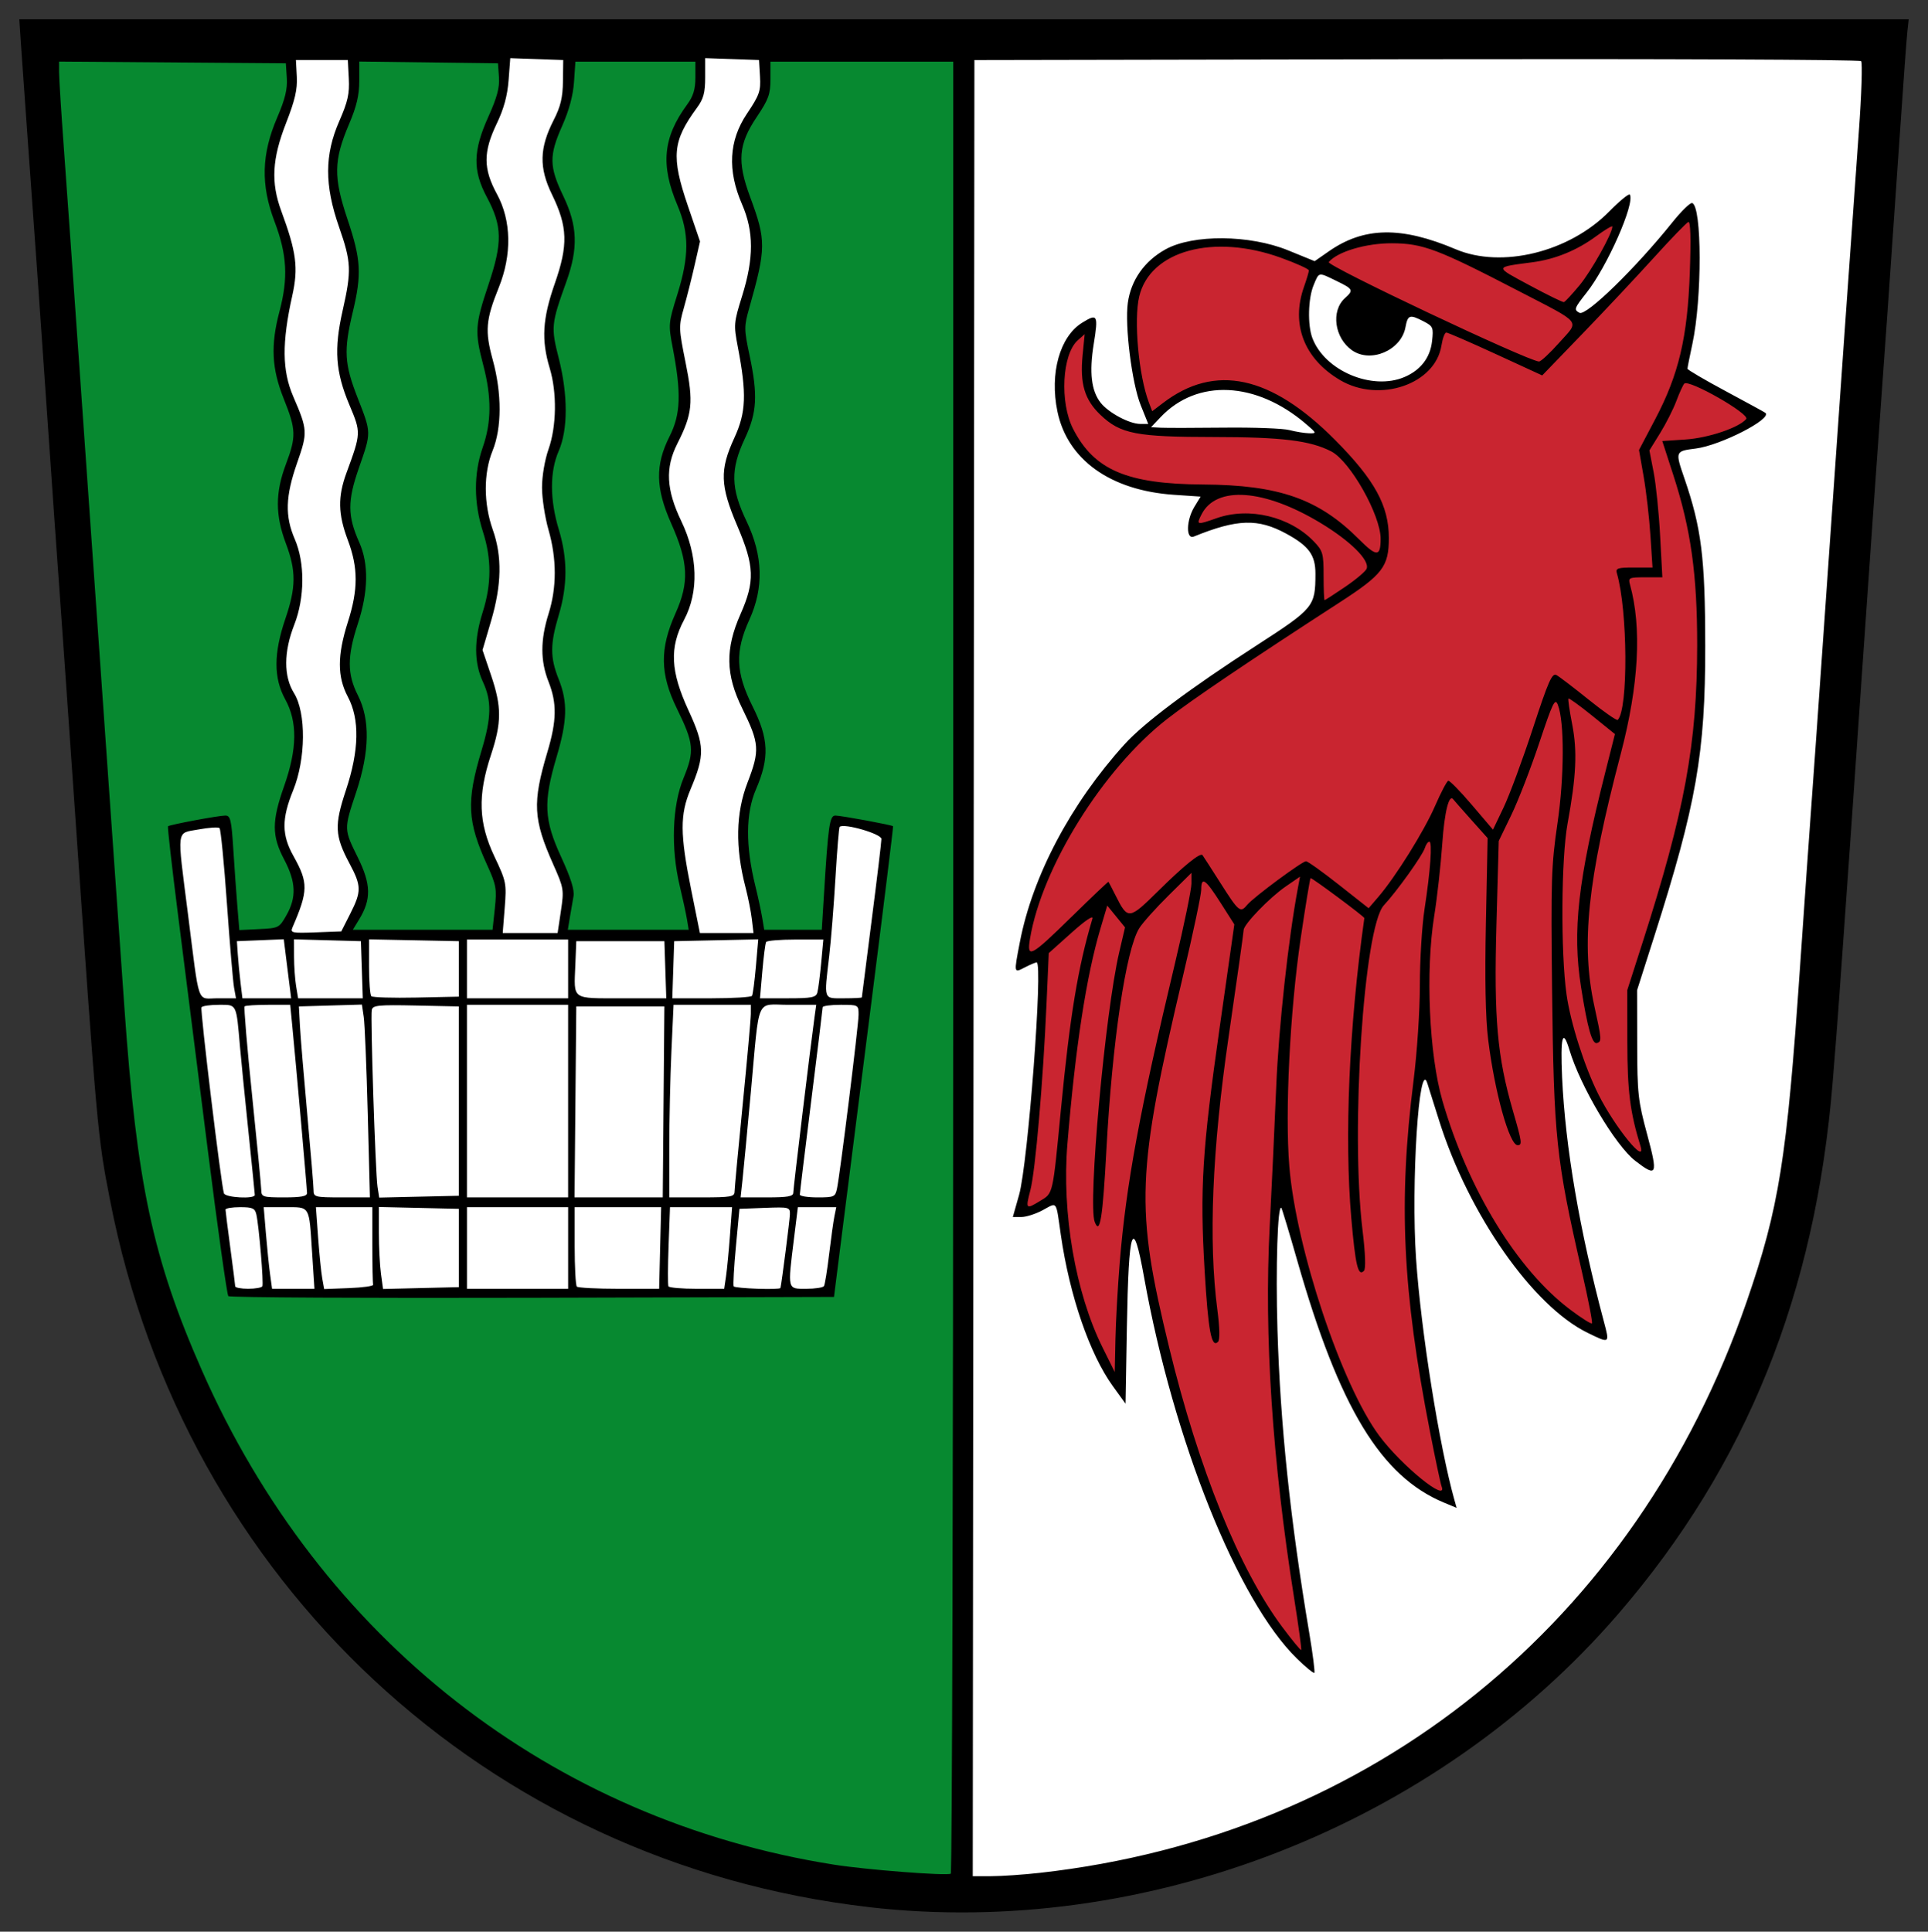 <svg height="500.927" viewBox="0 0 500.003 500.924" width="500" xmlns="http://www.w3.org/2000/svg"><rect x="0" y="0" width="500.003" height="500.924" fill="#333333" stroke="none"/><path d="m9.065 9.901 479.141.608-21.329 302.279c-43.64 123.884-126.876 179.573-214.756 179.735-82.459.152-169.534-47.441-216.231-167.232z" fill="#fff"/><path d="m145.936 242.262 33.884-.316-4.371-23.867 3.64-18.462 1.95-7.411-7.541-18.072 1.3-11.571 4.29-11.441-2.47-14.432-5.071-12.091 5.721-18.462-2.21-24.443 5.13-19.086-6.43-20.178 4.16-13.001 4.29-7.021-.52-9.361h-34.584l-.91 15.472-4.16 11.181 5.461 22.232-4.941 22.362 2.99 27.563-3.12 10.661.13 11.311 2.86 18.332-3.64 17.552c1.752 7.256 3.166 14.174 2.86 19.372l-4.681 21.192 7.021 18.982z" fill="#078930"/><path d="m409.535 117.733-6.925 5.839-4.888 13.307 1.358 15.208 7.333 13.715 10.456 7.333 8.283 4.209 30.96 3.802-7.604 13.036 9.505-.543 15.887-2.987 20.097 9.505 4.617 10.184-.815 15.887-70.474 48.748-26.886 35.848-13.443 34.083-3.123 17.245 7.468-3.938-4.209 85.954-3.395 13.171 15.072-6.11 7.333 42.637 15.616 31.774 4.209-80.522 16.702 84.46 26.479 67.351 25.392 34.49-12.9-87.855-.679-109.309 21.319 78.214 22.812 39.922 23.627 16.023-11.949-54.043-4.617-50.92 4.074-64.635 8.555 19.689 17.108 41.027 21.316 28.997 23.428 16.131-16.707-78.925-.576-48.2 16.515 40.327 17.667 21.316-6.337-40.327 2.112-34.182 17.667-52.041 7.681-61.642-2.112-51.273-10.562-37.062 19.779-2.688 15.23-7.872-28.849-15.785 3.661-40.103-1.564-23.423-40.711 43.591-7.297-5.761 15.939-21.892 5.761-16.707-17.283 14.402-23.236 6.529-17.091-.384-27.653-9.41-21.124 3.457-10.562 8.257 47.24 22.852-3.073 14.018-13.442 8.065h-15.939l-15.939-11.906-4.609-19.203 4.225-12.674-20.355-9.794-27.269-.384-16.899 10.562-5.761 17.859 6.529 35.526 3.265 2.688 12.482-9.602 17.859-3.265 17.283 6.145 18.243 13.442-6.337 1.152-31.877-2.688h-32.838l-14.979-7.297-6.529-12.482z" fill="#c92530" transform="matrix(.677 0 0 .677 5 4.989)"/><path d="m91.59 13.307-.52 15.732-4.29 9.621.78 17.422 4.681 12.741-3.9 24.573 5.851 20.152-4.681 17.552 3.77 16.902-4.42 26.783 5.591 14.692-5.851 26.003 5.851 15.082-5.071 12.351 40.989-.963-1.205-14.509-6.111-18.072 4.941-24.573-3.51-17.682 4.03-19.762-4.29-22.753 4.03-18.592-3.12-21.582 5.591-19.632-3.25-15.212-2.73-10.531 6.111-16.252-.39-9.231z" fill="#078930"/><path d="m11.631 13.307 22.492 308.394 28.083 67.087 51.746 56.946 79.049 40.564 56.166 5.461 1.04-480.533-51.746.52-.78 15.277-6.956 11.116 5.851 29.318-4.876 19.567 3.25 18.202-6.371 18.592 7.346 23.143-5.786 27.953 7.736 19.372-6.111 22.818 5.721 25.288 16.902-.455 2.6-29.253 13.131 3.38-15.342 119.223-154.717-.26-15.082-119.873 13.001-1.82 3.25 29.578 13.261-2.535 3.38-10.856-5.981-15.472 5.006-19.437-.26-11.506-3.77-9.881 4.616-22.102-4.355-21.582 4.746-18.722-6.306-21.387 4.095-21.062-6.371-26.588 7.021-20.867-1.56-6.826z" fill="#078930"/><path d="m225.351 494.545c-99.024-11.361-177.588-84.502-196.789-183.194-3.297-16.946-3.305-17.034-9.431-105.362-1.614-23.273-3.325-47.647-3.803-54.163-.478-6.517-1.813-25.558-2.968-42.315-2.268-32.918-3.189-45.963-5.046-71.509-.66-9.076-1.45-20.216-1.757-24.754l-.557-8.252h245.002 245.002l-.352 3.174c-.194 1.745-1.105 14.218-2.025 27.717-2.154 31.598-3.836 55.469-6.798 96.479-.471 6.517-1.799 25.558-2.952 42.315-1.153 16.757-2.476 35.799-2.939 42.315-.464 6.517-1.232 17.37-1.707 24.12-1.551 22.036-1.693 23.948-2.939 39.353-4.446 54.985-22.377 99.498-55.603 138.029-47.321 54.875-122.518 84.305-194.345 76.059zm21.852-243.756v-234.799h-23.697-23.697v4.522c0 3.903-.484 5.243-3.531 9.781-4.803 7.153-5.165 11.525-1.724 20.818 4.161 11.239 4.144 13.25-.248 28.774-1.361 4.81-1.356 5.457.085 12.271 2.193 10.369 1.939 14.814-1.234 21.594-3.748 8.01-3.646 12.843.455 21.412 4.275 8.932 4.511 17.244.727 25.546-3.757 8.242-3.559 13.666.818 22.427 4.241 8.488 4.438 13.323.884 21.581-2.663 6.186-2.718 14.607-.164 24.966.689 2.793 1.492 6.506 1.784 8.252l.532 3.174h7.463 7.463l.559-9.098c1.105-17.99 1.47-20.523 2.955-20.523 1.479 0 14.695 2.442 14.969 2.766.091.108-2.452 20.761-5.652 45.896-3.2 25.135-6.683 52.555-7.742 60.934l-1.925 15.233-78.219.216c-43.022.119-78.503-.072-78.848-.423-.343-.352-2.764-17.586-5.378-38.3-2.615-20.713-6.058-47.921-7.652-60.462-1.594-12.541-2.773-22.926-2.621-23.079.407-.407 13.11-2.782 14.878-2.782 1.314 0 1.58 1.12 2.057 8.674.301 4.771.777 11.453 1.058 14.848l.511 6.173 5.163-.249c5.049-.244 5.206-.324 7.076-3.635 2.615-4.627 2.451-8.592-.598-14.387-3.246-6.171-3.25-9.914-.017-19.082 3.398-9.638 3.486-16.629.282-22.472-3.036-5.537-3.027-11.911.031-20.887 2.793-8.201 2.821-12.413.127-19.569-2.755-7.32-2.755-13.154 0-20.474 2.722-7.231 2.667-8.994-.531-16.98-3.156-7.883-3.451-13.881-1.115-22.715 2.294-8.676 1.961-14.699-1.285-23.273-3.618-9.556-3.409-17.458.716-27.051 2.012-4.677 2.651-7.312 2.466-10.156l-.251-3.84-29.409-.223-29.409-.223.001 2.761c.001 1.519.56 10.378 1.244 19.688.683 9.309 2.79 39.015 4.681 66.012 1.891 26.997 4.765 67.935 6.387 90.981 1.622 23.04 3.71 52.746 4.642 66.012 3.202 45.586 7.347 64.977 20.077 93.913 30.663 69.695 90.69 116.634 163.966 128.212 8.359 1.321 29.025 2.923 30.256 2.345.349-.164.635-105.957.635-235.097zm22.427 234.88c86.208-9.642 154.589-64.868 183.323-148.063 8.447-24.459 10.424-36.835 13.857-86.763 1.152-16.757 2.488-35.799 2.97-42.315.481-6.517 1.828-25.558 2.993-42.315 3.963-57.004 7.989-114.204 9.288-131.963.713-9.741.982-18.026.598-18.41-.384-.384-52.281-.602-115.328-.484l-114.63.215-.213 235.482-.213 235.482 4.868-.007c2.677-.004 8.295-.39 12.485-.859zm66.704-55.583c-15.366-14.997-32.018-56.538-39.625-98.848-2.929-16.291-4.003-13.164-4.464 12.995l-.348 19.765-3.28-4.531c-6.008-8.299-11.225-23.458-13.502-39.23-1.325-9.181-.821-8.502-4.746-6.398-1.789.959-4.254 1.743-5.478 1.743h-2.226l1.618-5.713c2.319-8.19 6.262-60.299 4.563-60.299-.312 0-1.691.581-3.065 1.291-2.891 1.495-2.865 1.623-1.304-6.506 3.306-17.216 13.198-35.921 27.141-51.321 5.065-5.594 16.796-14.383 34.319-25.711 14.818-9.579 15.191-10.036 15.202-18.561.006-4.828-1.715-7.19-7.553-10.368-7.342-3.996-12.704-3.831-23.967.736-2.098.851-2.011-4.201.133-7.718l1.608-2.636-6.9-.468c-16.472-1.118-27.631-9.095-30.23-21.613-2.05-9.876.614-19.422 6.422-23.012 3.984-2.463 4.216-2.035 2.996 5.53-1.191 7.382-.631 12.135 1.791 15.215 2.051 2.608 7.468 5.502 10.296 5.502h2.051l-1.958-4.866c-2.282-5.672-4.154-20.577-3.333-26.545.808-5.875 4.313-10.845 9.781-13.866 7.111-3.93 21.794-3.807 31.785.265l6.88 2.805 3.698-2.573c9.124-6.347 18.783-6.498 32.895-.515 11.911 5.05 29.405.752 39.764-9.769 2.736-2.779 5.155-4.759 5.376-4.402 1.381 2.234-5.862 18.65-11.216 25.424-3.224 4.079-3.345 4.421-1.84 5.226 1.728.925 14.558-11.573 24.083-23.46 2.338-2.918 4.653-5.171 5.143-5.008 2.557.852 2.591 24.746.053 36.548-.701 3.258-1.274 6.147-1.274 6.42 0 .273 4.475 2.896 9.944 5.828 5.469 2.933 10.093 5.462 10.276 5.62 1.796 1.553-11.695 8.45-18.094 9.25-5.313.664-5.334.719-2.946 7.659 4.449 12.932 5.405 20.592 5.43 43.506.03 27.797-2.304 41.096-13.219 75.321l-4.453 13.964.023 13.964c.021 12.873.224 14.709 2.601 23.504 2.832 10.475 2.528 11.139-3.103 6.789-5.147-3.976-14.237-19.291-17.078-28.773-1.738-5.802-2.38-3.376-1.894 7.155.833 18.056 4.532 39.679 10.822 63.26 1.552 5.818 1.588 5.793-4.26 2.932-14.164-6.93-30.801-30.724-38.442-54.979-1.466-4.655-2.849-9.034-3.074-9.732-2.144-6.681-4.244 26.054-2.918 45.489 1.283 18.8 6.03 48.638 9.974 62.686l.551 1.963-3.288-1.368c-16.334-6.795-27.132-24.585-38.004-62.612-2.124-7.429-4.001-13.645-4.171-13.815-.964-.964-1.486 15.414-1.007 31.553.733 24.676 3.317 49.329 8.237 78.598.929 5.526 1.526 10.21 1.328 10.409-.199.199-2.234-1.466-4.523-3.7zm-.696-15.534c-5.692-35.881-7.821-68.158-6.361-96.431.517-10.007 1.281-26.384 1.699-36.391.646-15.465 3.129-38.203 5.628-51.524l.541-2.882-3.733 2.568c-4.181 2.876-10.888 9.824-10.888 11.278 0 .521-1.758 13.002-3.907 27.735-4.271 29.278-5.241 52.818-2.916 70.71.622 4.783.684 7.829.171 8.343-1.695 1.694-2.542-2.813-3.466-18.44-1.255-21.227-.638-31.22 3.899-63.087l3.804-26.72-3.603-5.651c-3.936-6.173-4.982-6.871-4.989-3.324-.003 1.28-2.071 11.087-4.598 21.793-12.244 51.887-12.571 60.44-3.715 96.898 7.651 31.497 18.207 57.584 29.326 72.471 2.563 3.431 4.776 6.121 4.919 5.978.143-.143-.673-6.142-1.813-13.33zm38.214-29.126c-.263-.685-1.613-7.064-3.001-14.176-7.151-36.649-8.226-59.62-4.261-91.062.918-7.276 1.635-18.142 1.635-24.764 0-6.489.541-15.317 1.202-19.618 1.54-10.018 2.078-17.552 1.252-17.552-.356 0-.885.749-1.176 1.665-.622 1.961-7.235 11.202-10.617 14.838-5.202 5.592-8.673 58.373-5.537 84.211.748 6.164.886 10.041.376 10.572-1.513 1.578-2.216-1.347-3.285-13.676-1.82-20.979-.563-49.858 3.387-77.792.051-.358-13.724-10.592-13.951-10.366-.165.165-1.312 7.151-2.548 15.525-2.807 19.007-4.116 45.193-2.96 59.234 1.753 21.292 13.534 56.613 23.279 69.79 5.747 7.772 17.936 17.678 16.206 13.169zm-83.466-57.996c1.667-20.32 5.143-39.157 14.318-77.589 2.354-9.86 4.28-19.181 4.28-20.711v-2.784l-5.97 5.901c-3.284 3.246-6.685 7.047-7.559 8.447-3.467 5.554-7.016 29.508-8.523 57.543-.952 17.695-1.677 22.147-3.032 18.616-1.802-4.697 2.713-54.353 6.358-69.918l1.51-6.451-2.305-2.825-2.305-2.825-1.751 5.89c-3.689 12.406-6.506 30.745-8.586 55.886-1.488 17.982 2.078 38.623 9.127 52.83l3.149 6.347.177-8.463c.097-4.655.598-13.605 1.114-19.888zm119.871 2.391c-6.75-29.411-7.302-34.651-7.749-73.48-.321-27.942-.189-32.021 1.388-42.738 1.797-12.215 1.845-26.443.104-30.853-.719-1.82-1.317-.591-4.804 9.874-2.191 6.574-5.452 14.99-7.248 18.703l-3.264 6.75-.603 21.883c-.667 24.195.213 34.059 4.294 48.143 2.346 8.096 2.449 8.861 1.195 8.861-2.115 0-5.971-13.85-7.635-27.431-.689-5.623-.881-15.613-.582-30.295l.447-21.906-4.312-4.827c-2.372-2.655-4.428-4.992-4.57-5.193-1.119-1.588-2.311 3.176-2.89 11.55-.379 5.486-1.316 13.881-2.082 18.655-2.29 14.285-1.328 35.969 2.126 47.897 6.69 23.104 19.391 43.86 33.178 54.224 2.869 2.157 5.389 3.748 5.6 3.537.211-.211-.955-6.22-2.592-13.354zm-140.439-18.449c3.323-2.026 3.172-1.356 5.326-23.72 2.335-24.249 4.417-36.847 8.171-49.444.294-.986-1.842.456-5.424 3.663l-5.909 5.29-.586 13.263c-.893 20.215-2.885 43.217-4.174 48.173-1.298 4.993-1.206 5.091 2.595 2.774zm155.612-14.199c-2.692-8.737-3.388-14.233-3.402-26.87l-.015-13.541 3.937-12.271c10.972-34.197 14.168-51.568 14.194-77.142.018-18.357-1.626-30.09-6.188-44.159l-2.861-8.824 6.014-.398c5.945-.393 13.89-3.074 15.749-5.314 1.056-1.272-14.945-10.41-16.062-9.173-.354.392-1.283 2.427-2.064 4.522-.781 2.095-2.671 5.832-4.2 8.305l-2.78 4.497 1.099 5.659c.605 3.112 1.361 10.514 1.68 16.449l.581 10.791h-4.461c-4.218 0-4.432.103-3.932 1.904 3.099 11.16 2.289 26.037-2.387 43.827-8.663 32.963-10.382 49.43-6.84 65.557 1.88 8.56 1.916 9.051.699 9.482-1.274.451-2.483-3.761-4.18-14.56-2.284-14.54-.818-27.503 6.294-55.645l2.504-9.909-5.885-4.755c-3.237-2.615-6.012-4.622-6.167-4.46-.155.162.277 3.151.959 6.642 1.37 7.007 1.073 13.43-1.193 25.812-1.656 9.047-1.799 33.361-.26 44.296 1.037 7.371 4.66 18.72 8.282 25.947 4.263 8.506 12.512 18.605 10.886 13.33zm-147.541-59.411c5.196-5.098 9.509-9.192 9.585-9.098.076.094.918 1.72 1.873 3.613 3.169 6.288 3.442 6.256 11.062-1.272 6.564-6.485 10.854-9.963 11.431-9.267.149.179 2.268 3.468 4.71 7.308 4.736 7.449 5.124 7.76 6.923 5.564 1.556-1.9 14.215-11.276 15.223-11.276.438 0 4.272 2.741 8.519 6.091l7.722 6.091 2.507-2.918c4.501-5.239 11.878-17.067 14.715-23.592 1.528-3.514 3.075-6.458 3.439-6.541.364-.083 3.121 2.735 6.127 6.264l5.466 6.416 2.757-5.773c1.517-3.175 4.919-12.361 7.561-20.414 4.096-12.481 5.005-14.529 6.164-13.887.748.414 4.522 3.298 8.387 6.408 3.865 3.11 7.231 5.451 7.479 5.203 2.752-2.752 2.601-28.374-.223-38.035-.377-1.288.197-1.481 4.406-1.481h4.839l-.546-8.329c-.3-4.581-1.089-11.439-1.752-15.24l-1.207-6.911 4.198-7.974c6.124-11.633 8.391-21.23 8.982-38.038.314-8.909.184-13.332-.383-13.118-.471.178-4.479 4.322-8.906 9.21-4.427 4.887-12.762 13.769-18.521 19.736l-10.471 10.85-12.087-5.561c-6.647-3.059-12.407-5.561-12.798-5.561-.391 0-.956 1.529-1.255 3.397-1.603 10.024-16.076 14.954-26.263 8.946-9.338-5.507-12.81-14.464-9.378-24.191.698-1.979 1.269-3.895 1.269-4.258 0-.363-3.257-1.838-7.238-3.279-17.51-6.336-33.904-1.869-36.755 10.013-1.464 6.103-.154 20.525 2.499 27.502l.864 2.273 2.801-2.136c13.489-10.288 27.963-7.177 44.618 9.589 10.265 10.333 13.946 17.043 13.946 25.417 0 7.405-1.574 9.467-12.75 16.705-23.507 15.22-38.443 25.315-44.807 30.284-16.546 12.919-32.388 38.323-35.503 56.929-.885 5.286.171 4.73 10.773-5.672zm70.968-85.585c2.796-1.899 5.3-4.015 5.564-4.703.839-2.187-4.197-7.183-11.963-11.869-14.603-8.81-27.019-9.714-30.838-2.247-1.436 2.807-1.304 2.841 3.921 1.004 8.414-2.958 19.003-.412 25.204 6.06 2.326 2.428 2.513 3.092 2.513 8.915 0 3.46.116 6.292.258 6.292s2.546-1.554 5.342-3.452zm9.198-12.407c.029-6.149-7.872-20.161-12.808-22.713-5.452-2.819-12.774-3.718-30.399-3.73-20.244-.015-24.272-.802-29.468-5.757-4.091-3.902-5.346-8.085-4.623-15.413l.542-5.501-1.784 1.583c-4.081 3.622-4.736 16.113-1.206 22.998 5.452 10.634 13.963 14.277 33.634 14.399 19.771.122 30.02 3.716 40.487 14.196 4.594 4.6 5.601 4.589 5.623-.062zm-19.386-29.847c-12.925-11.051-28.178-11.766-37.673-1.765l-2.486 2.618 2.486.132c1.367.073 8.77.064 16.449-.019 7.68-.083 15.297.199 16.926.627 1.629.428 3.914.802 5.078.831 2.069.051 2.052-.003-.781-2.424zm25.562-12.156c4.198-1.789 6.671-5 7.154-9.292.4-3.551.265-3.87-2.172-5.13-3.643-1.884-4.115-1.728-4.733 1.567-1.115 5.942-9.002 9.317-13.846 5.924-4.554-3.19-5.518-10.194-1.859-13.504 2.317-2.097 2.19-2.36-2.155-4.471-4.817-2.341-4.494-2.399-5.945 1.074-1.44 3.445-1.604 10.339-.328 13.724 3.2 8.489 15.483 13.687 23.883 10.108zm40.153-8.928c5.263-5.913 6.259-4.665-10.78-13.501-20.776-10.774-24.604-12.214-32.574-12.255-6.756-.035-14.194 2.172-16.439 4.877-.735.886 51.453 25.571 54.523 25.789.465.033 2.837-2.177 5.27-4.91zm5.263-14.878c3.024-3.647 8.508-13.455 8.508-15.215 0-.322-1.916.821-4.258 2.54-4.987 3.661-10.571 5.939-16.478 6.722-9.976 1.323-9.938 1.018-.734 5.98 4.594 2.476 8.6 4.436 8.902 4.354.303-.082 2.129-2.053 4.059-4.38zm-341.609 259.606c.378-.687-.855-15.503-1.55-18.619-.366-1.632-.978-1.909-4.22-1.909-2.086 0-3.789.286-3.785.635.004.349.568 4.824 1.253 9.944.685 5.12 1.253 9.595 1.262 9.944.009.349 1.517.635 3.352.635 1.834 0 3.492-.286 3.685-.635zm12.897-8.815c-.799-12.33-.426-11.708-7.011-11.708h-5.532l.57 6.837c.314 3.761.801 8.521 1.083 10.579l.513 3.741h5.495 5.495l-.612-9.449zm15.839 8.392c-.116-.349-.212-5.014-.212-10.367v-9.732h-7.315-7.315l.569 7.828c.313 4.306.794 9.081 1.068 10.613l.499 2.784 6.458-.245c3.552-.135 6.363-.531 6.247-.88zm22.215-9.521v-10.156l-10.367-.238-10.367-.238v6.678c0 3.673.244 8.457.542 10.631l.542 3.952 9.825-.237 9.825-.237v-10.156zm28.351 0v-10.579h-13.118-13.118v10.579 10.579h13.118 13.118zm23.86-.001.26-10.58-11.213.002-11.213.001v10.015c0 5.508.254 10.269.564 10.579.31.31 5.239.564 10.954.564h10.389l.26-10.58zm17.083 7.407c.258-1.745.718-6.506 1.021-10.579l.551-7.405h-8.049-8.049l-.365 9.944c-.201 5.469-.22 10.229-.041 10.579.178.349 3.505.635 7.393.635h7.069l.469-3.174zm14.118 2.962c.329-1.36 2.416-17.63 2.447-19.078.04-1.88-.163-1.932-6.518-1.693l-6.559.247-.915 9.732c-.503 5.353-.767 10.018-.585 10.367.29.558 11.999.966 12.13.423zm11.282-.485c.237-.383.838-4.096 1.335-8.252.497-4.155 1.118-8.602 1.379-9.882l.475-2.327h-4.978-4.978l-1.022 8.252c-1.647 13.301-1.744 12.906 3.176 12.906 2.3 0 4.375-.314 4.612-.697zm-147.602-23.643c-.005-.349-.762-7.871-1.682-16.715-.92-8.844-1.887-18.555-2.149-21.581-.994-11.46-.767-11.002-5.457-11.002-2.279 0-4.323.291-4.544.648-.383.62 5.1 46.036 5.823 48.226.374 1.134 8.026 1.538 8.009.423zm13.55-.5c0-1.092-2.792-32.635-3.851-43.508l-.515-5.289h-5.716c-3.144 0-5.897.181-6.118.402-.221.221.653 10.599 1.943 23.061 1.29 12.463 2.359 23.516 2.377 24.564.03 1.79.387 1.904 5.956 1.904 4.389 0 5.924-.294 5.924-1.135zm15.74-20.658c-.309-11.986-.776-23.234-1.037-24.996l-.475-3.203-8.172.241-8.172.241.274 5.078c.15 2.793 1.005 13.075 1.898 22.85.893 9.775 1.627 18.63 1.631 19.676.006 1.827.302 1.904 7.311 1.904h7.305l-.562-21.793zm23.613-3.174v-24.543l-11.147-.236c-9.78-.207-11.181-.065-11.425 1.155-.37 1.851.95 42.32 1.496 45.865l.428 2.776 10.324-.237 10.324-.237v-24.543zm28.351 0v-24.966h-13.118-13.118v24.966 24.966h13.118 13.118zm24.719 4.232c.097-11.404.192-22.544.212-24.754l.035-4.02h-11.425-11.425l-.224 24.754-.224 24.754h11.438 11.438l.176-20.734zm18.45 19.254c.004-.815.955-11.002 2.112-22.639s2.106-22.205 2.108-23.485l.003-2.327h-10.024-10.024l-.552 12.059c-.303 6.633-.553 17.868-.555 24.966l-.003 12.906h8.463c7.493 0 8.464-.17 8.471-1.481zm15.225.242c0-1.128 4.457-37.998 5.503-45.519l.441-3.174h-7.187c-8.592 0-7.443-2.645-9.741 22.427-.939 10.24-1.925 20.618-2.192 23.061l-.486 4.443h6.831c5.434 0 6.831-.253 6.831-1.239zm11.342-1.088c.844-4.137 5.584-42.353 5.584-45.021 0-2.568-.029-2.584-4.655-2.584-2.56 0-4.657.286-4.66.635-.003.349-1.336 11.257-2.962 24.24-1.626 12.983-2.957 23.932-2.957 24.332 0 .399 2.064.726 4.587.726 4.325 0 4.615-.133 5.062-2.327zm-156.37-52.048c-.275-1.513-1.107-11.319-1.848-21.793-.741-10.473-1.606-19.29-1.921-19.592-.316-.303-2.764-.144-5.44.353-5.856 1.087-5.624-.738-2.767 21.778 3.116 24.556 2.216 22.004 7.766 22.004h4.711l-.5-2.75zm14.328-1.058c-.261-2.095-.691-5.538-.955-7.653l-.48-3.844-6.078.248-6.078.247.228 3.385c.125 1.862.446 5.194.714 7.405l.486 4.02h6.32 6.32l-.475-3.808zm18.812-3.597-.245-7.405-8.674-.241-8.674-.241.009 4.473c.005 2.46.245 5.901.534 7.647l.525 3.174h8.385 8.385l-.245-7.405zm25.145-.212v-7.194l-11.637-.235-11.637-.235v7.076c0 3.892.264 7.341.588 7.664.323.323 5.56.482 11.637.353l11.049-.235v-7.194zm28.351 0v-7.617h-13.118-13.118v7.617 7.617h13.118 13.118zm25.21.212-.245-7.405h-11.425-11.425l-.251 6.268c-.364 9.07-1.111 8.542 12.106 8.542h11.485l-.245-7.406zm22.48 6.763c.218-.353.672-3.793 1.008-7.643l.611-7-10.902.238-10.902.238-.245 7.405-.245 7.405h10.139c5.576 0 10.317-.289 10.536-.643zm16.934-.838c.231-.815.676-4.242.989-7.617l.57-6.136h-7.229c-3.976 0-7.399.286-7.607.635-.207.349-.65 3.777-.984 7.617l-.607 6.982h7.225c6.157 0 7.286-.219 7.644-1.481zm11.543 1.246c0-.129 1.143-9.101 2.539-19.937 1.396-10.836 2.539-20.355 2.539-21.152 0-1.331-9.807-4.161-10.839-3.128-.176.176-.666 6.156-1.088 13.289-.422 7.133-1.147 16.205-1.611 20.162-1.365 11.638-1.584 11.002 3.806 11.002 2.56 0 4.655-.106 4.655-.235zm-132.66-21.709c2.933-5.791 2.912-7.189-.194-13.009-3.836-7.19-3.969-9.892-.935-19.011 3.444-10.351 3.608-18.38.494-24.237-2.75-5.171-2.747-10.733.011-19.367 2.696-8.442 2.693-14.072-.011-21.256-2.543-6.755-2.632-11.219-.351-17.43 3.795-10.331 3.798-10.405.776-17.582-3.628-8.614-4.048-14.429-1.769-24.512 2.343-10.366 2.248-12.558-.937-21.676-3.789-10.848-3.768-18.709.073-27.468 2.208-5.035 2.666-7.081 2.46-11.002l-.252-4.817h-6.732-6.732l.229 4.318c.176 3.316-.471 6.109-2.789 12.042-3.634 9.301-3.964 15.394-1.232 22.803 3.929 10.657 4.454 14.711 2.844 21.961-2.711 12.208-2.64 19.42.259 26.14 3.738 8.665 3.774 9.285.998 17.217-3.031 8.661-3.187 13.804-.598 19.77 2.649 6.106 2.597 15.191-.128 22.161-2.768 7.08-2.794 13.395-.072 17.772 3.172 5.103 3.066 17.101-.223 25.187-3.018 7.419-2.998 11.563.081 17.06 3.871 6.911 3.84 9.02-.269 18.513-.605 1.399-.131 1.499 6.006 1.269l6.664-.249 2.327-4.595zm54.619-.695c.825-5.519.758-5.927-1.973-12.059-5.225-11.733-5.45-15.999-1.538-29.135 2.441-8.198 2.515-12.65.305-18.258-2.136-5.418-2.132-10.799.011-17.636 2.141-6.83 2.137-14.205-.011-21.717-.931-3.255-1.693-8.218-1.693-11.028 0-2.94.719-7.154 1.693-9.925 2.089-5.943 2.216-14.665.306-20.996-2.206-7.313-1.879-12.825 1.301-21.915 3.515-10.045 3.368-14.74-.721-23.144-3.384-6.955-3.266-12.022.451-19.298 1.794-3.512 2.346-5.823 2.4-10.06l.071-5.501-6.866-.244-6.866-.244-.44 5.745c-.307 4.014-1.235 7.403-3.077 11.246-3.536 7.374-3.519 11.684.072 18.288 3.727 6.854 3.896 15.704.46 24.212-3.38 8.371-3.62 11.245-1.565 18.736 2.388 8.703 2.373 17.642-.039 23.575-2.369 5.826-2.35 13.705.048 20.475 2.456 6.932 2.318 14.302-.443 23.686l-2.215 7.527 2.214 6.539c2.779 8.206 2.77 12.203-.044 20.722-3.457 10.464-3.215 17.541.9 26.235 3.092 6.533 3.186 7 2.685 13.33l-.519 6.559h7.12 7.12l.854-5.713zm49.522 2.116c-.236-1.978-.974-5.691-1.641-8.252-2.697-10.347-2.531-19.255.503-27.124 3.25-8.428 3.126-10.167-1.376-19.317-4.297-8.732-4.415-15.378-.433-24.391 3.773-8.54 3.633-12.453-.816-22.867-4.484-10.495-4.62-14.515-.773-22.862 3.046-6.608 3.229-11.395.9-23.564-1.103-5.762-1.061-6.257 1.117-13.242 3.057-9.806 3.05-16.669-.024-23.748-3.832-8.825-3.418-16.519 1.266-23.498 3.254-4.849 3.608-5.862 3.385-9.671l-.249-4.255-6.982-.246-6.982-.246v4.987c0 3.982-.425 5.566-2.11 7.862-6.381 8.697-6.749 12.654-2.367 25.491l3.14 9.199-1.381 6.097c-.76 3.353-2.02 8.351-2.8 11.106-1.367 4.828-1.351 5.343.443 14.233 2.078 10.299 1.773 13.277-2.157 21.032-3.167 6.25-2.871 11.925 1.048 20.08 4.296 8.94 4.565 18.313.732 25.546-3.854 7.274-3.555 13.37 1.156 23.574 4.182 9.059 4.243 11.511.507 20.389-2.774 6.59-2.746 11.623.143 25.971l2.277 11.311h6.951 6.951l-.428-3.597zm-66.656-2.797c.542-5.061.367-6.046-1.986-11.213-5.183-11.38-5.435-16.502-1.462-29.723 2.59-8.62 2.671-12.807.342-17.835-2.305-4.977-2.316-10.856-.034-18.073 2.3-7.274 2.315-13.793.046-20.857-2.383-7.419-2.404-15.095-.062-21.795 2.3-6.579 2.347-13.011.158-21.366-2.268-8.655-2.152-10.454 1.361-20.934 3.659-10.917 3.578-15.118-.441-22.648-3.691-6.917-3.594-12.005.398-20.845 2.254-4.992 2.945-7.571 2.75-10.262l-.26-3.594-17.984-.228-17.984-.228v5.006c0 3.713-.681 6.606-2.636 11.2-4.015 9.435-4.088 13.732-.419 24.675 3.527 10.52 3.736 14.235 1.356 24.161-2.373 9.899-2.176 13.33 1.275 22.162 3.594 9.199 3.588 8.848.327 18.199-2.983 8.552-2.964 12.409.093 19.28 2.499 5.617 2.372 12.776-.376 21.154-2.777 8.467-2.771 12.999.023 18.513 3.197 6.31 3.058 14.582-.423 25.058-3.242 9.756-3.246 9.578.439 17.058 3.403 6.907 3.483 10.777.329 15.963l-1.656 2.723h18.116 18.116l.594-5.548zm49.82 2.797c-.252-1.513-1.095-5.416-1.875-8.674-2.328-9.729-1.94-20.775.98-27.866 2.908-7.061 2.723-9.016-1.707-18.065-4.393-8.974-4.489-15.494-.365-24.689 3.61-8.047 3.36-13.276-1.114-23.321-4.063-9.123-4.179-15.134-.434-22.552 2.917-5.778 3.101-11.182.793-23.21-1.113-5.797-1.075-6.223 1.213-13.541 3.12-9.98 3.131-15.908.042-23.212-4.43-10.475-3.736-17.598 2.546-26.149 1.568-2.134 2.113-3.935 2.113-6.982v-4.106h-15.558-15.558l-.365 5.289c-.24 3.481-1.287 7.364-3.061 11.355-3.432 7.722-3.39 10.542.266 18.173 3.733 7.789 3.937 13.548.791 22.309-3.913 10.896-3.997 11.743-1.957 19.783 2.419 9.534 2.414 18.508-.014 24.084-2.329 5.348-2.315 12.584.04 20.361 2.291 7.566 2.283 14.458-.025 22.187-2.255 7.552-2.259 10.953-.018 16.592 2.386 6.004 2.256 10.747-.553 20.224-3.466 11.691-3.252 16.229 1.221 25.94 2.502 5.432 3.477 8.547 3.178 10.154-.237 1.276-.665 3.747-.95 5.493l-.519 3.174h15.674 15.674l-.457-2.75z"/></svg>